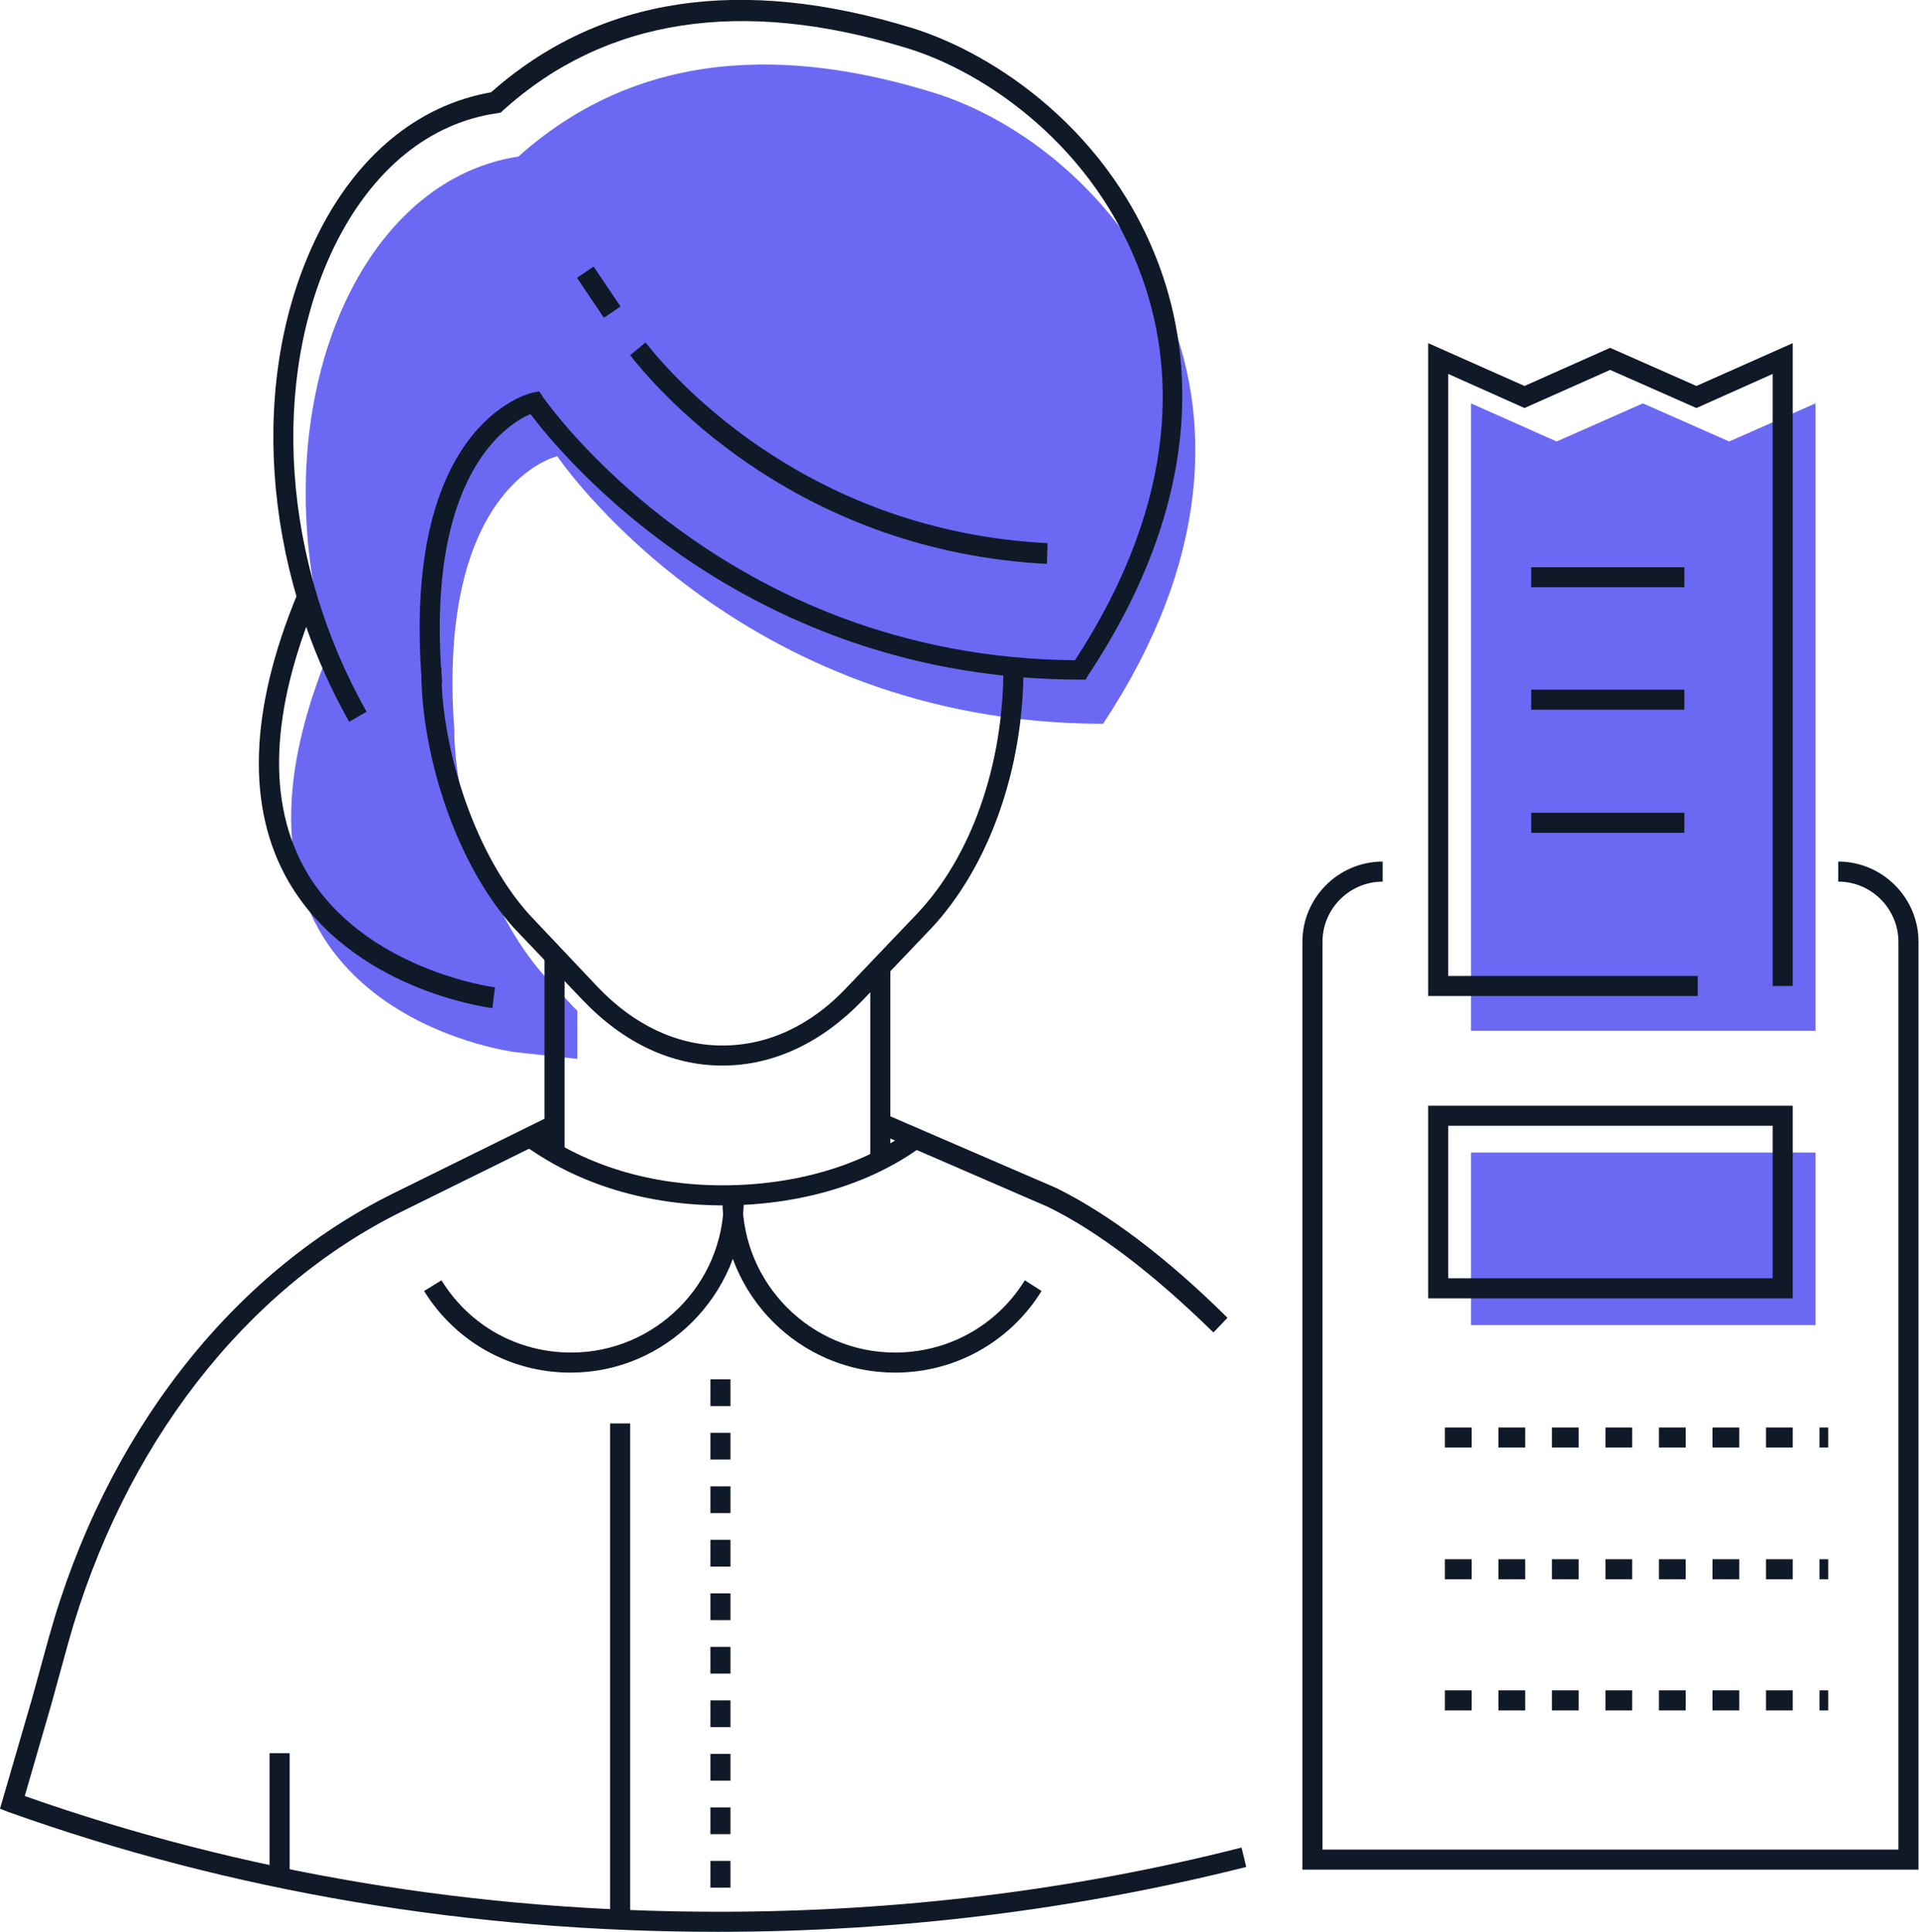 <?xml version="1.0" encoding="UTF-8"?> <svg xmlns="http://www.w3.org/2000/svg" width="149" height="150" viewBox="0 0 149 150" fill="none"> <g clip-path="url(#clip0)"> <path d="M35.267 56.094C35.267 56.25 35.267 56.458 35.267 56.614C35.267 56.821 35.319 57.081 35.319 57.289L35.267 56.094Z" fill="#EC4D42"></path> <path d="M72.403 7.168C63.262 4.363 50.693 2.805 40.253 12.154C27.372 14.127 20.308 32.15 25.398 50.069L25.554 50.589C14.024 78.532 40.045 81.7 40.045 81.7L44.824 82.219V78.48L44.512 78.168L42.227 75.727C37.864 70.793 35.319 62.535 35.267 56.614C33.916 37.552 43.266 35.422 43.266 35.422C43.266 35.422 57.237 56.198 85.648 56.198C102.476 30.748 86.167 11.375 72.403 7.168Z" fill="#6B69F3"></path> <path d="M134.263 34.28L127.563 31.319L120.863 34.28L114.214 31.319V80.038H134.367H140.963V31.319L134.263 34.28Z" fill="#6B69F3"></path> <path d="M140.963 89.491H114.214V102.891H140.963V89.491Z" fill="#6B69F3"></path> <path d="M148.961 145.17H101.125V73.13C101.125 69.702 103.93 66.897 107.358 66.897V68.456C104.813 68.456 102.684 70.533 102.684 73.13V143.612H147.403V73.13C147.403 70.585 145.326 68.456 142.729 68.456V66.897C146.157 66.897 148.961 69.702 148.961 73.13V145.17Z" fill="#0F1928"></path> <path d="M139.197 100.814H110.89V85.855H139.197V100.814ZM112.448 99.255H137.639V87.413H112.448V99.255Z" fill="#0F1928"></path> <path d="M141.95 112.396H141.274V110.838H141.95V112.396ZM139.197 112.396H137.119V110.838H139.197V112.396ZM135.042 112.396H132.964V110.838H135.042V112.396ZM130.887 112.396H128.809V110.838H130.887V112.396ZM126.731 112.396H124.654V110.838H126.731V112.396ZM122.576 112.396H120.499V110.838H122.576V112.396ZM118.421 112.396H116.344V110.838H118.421V112.396ZM114.266 112.396H112.188V110.838H114.266V112.396Z" fill="#0F1928"></path> <path d="M141.95 122.628H141.274V121.07H141.95V122.628ZM139.197 122.628H137.119V121.07H139.197V122.628ZM135.042 122.628H132.964V121.07H135.042V122.628ZM130.887 122.628H128.809V121.07H130.887V122.628ZM126.731 122.628H124.654V121.07H126.731V122.628ZM122.576 122.628H120.499V121.07H122.576V122.628ZM118.421 122.628H116.344V121.07H118.421V122.628ZM114.266 122.628H112.188V121.07H114.266V122.628Z" fill="#0F1928"></path> <path d="M141.95 132.808H141.274V131.25H141.95V132.808ZM139.197 132.808H137.119V131.25H139.197V132.808ZM135.042 132.808H132.964V131.25H135.042V132.808ZM130.887 132.808H128.809V131.25H130.887V132.808ZM126.731 132.808H124.654V131.25H126.731V132.808ZM122.576 132.808H120.499V131.25H122.576V132.808ZM118.421 132.808H116.344V131.25H118.421V132.808ZM114.266 132.808H112.188V131.25H114.266V132.808Z" fill="#0F1928"></path> <path d="M131.822 77.337H110.89V26.645L118.369 29.969L125.018 27.008L131.718 29.969L139.197 26.645V76.558H137.639V29.034L131.718 31.683L125.018 28.722L118.369 31.683L112.448 29.034V75.779H131.822V77.337Z" fill="#0F1928"></path> <path d="M130.783 44.044H118.889V45.602H130.783V44.044Z" fill="#0F1928"></path> <path d="M130.783 53.549H118.889V55.107H130.783V53.549Z" fill="#0F1928"></path> <path d="M130.783 63.106H118.889V64.664H130.783V63.106Z" fill="#0F1928"></path> <path d="M56.717 146.572H55.159V144.494H56.717V146.572ZM56.717 142.417H55.159V140.339H56.717V142.417ZM56.717 138.262H55.159V136.184H56.717V138.262ZM56.717 134.107H55.159V132.029H56.717V134.107ZM56.717 129.951H55.159V127.874H56.717V129.951ZM56.717 125.796H55.159V123.719H56.717V125.796ZM56.717 121.641H55.159V119.564H56.717V121.641ZM56.717 117.486H55.159V115.409H56.717V117.486ZM56.717 113.331H55.159V111.253H56.717V113.331ZM56.717 109.176H55.159V107.098H56.717V109.176Z" fill="#0F1928"></path> <path d="M56.094 82.739C52.147 82.739 48.407 80.973 45.239 77.649L39.889 72.04C35.007 66.586 32.618 57.756 32.721 51.835L34.28 51.887C34.176 57.341 36.513 65.911 41.084 71.001L46.382 76.61C49.238 79.623 52.614 81.181 56.094 81.181C59.626 81.181 63.002 79.623 65.807 76.61L71.156 71.001C75.415 66.534 77.909 59.418 77.909 51.887H79.467C79.467 59.782 76.766 67.313 72.299 72.091L66.949 77.701C63.781 80.973 60.041 82.739 56.094 82.739Z" fill="#0F1928"></path> <path d="M22.49 136.132H20.932V145.689H22.49V136.132Z" fill="#0F1928"></path> <path d="M46.092 20.699L44.799 21.57L46.888 24.672L48.18 23.801L46.092 20.699Z" fill="#0F1928"></path> <path d="M81.285 43.785C62.431 42.798 51.731 31.163 48.927 27.58L50.121 26.593C52.822 30.021 63.158 41.24 81.337 42.175L81.285 43.785Z" fill="#0F1928"></path> <path d="M27.112 56.042C20.308 43.992 19.321 29.242 24.567 18.438C27.632 12.102 32.462 8.154 38.123 7.168C46.537 -0.26 57.497 -1.922 70.845 2.181C77.337 4.207 86.323 10.284 90.114 20.931C92.555 27.735 93.542 38.746 84.505 52.407L84.297 52.77H83.882C57.86 52.77 43.577 35.319 41.188 32.15C39.37 32.929 32.981 36.877 34.332 53.03L32.774 53.186C31.111 33.033 40.928 30.592 41.343 30.488L41.863 30.384L42.175 30.852C42.33 31.059 56.146 51.056 83.466 51.264C91.932 38.279 90.997 27.943 88.66 21.503C85.076 11.427 76.558 5.609 70.429 3.74C57.6 -0.208 47.005 1.402 39.058 8.57L38.902 8.726L38.695 8.778C33.345 9.505 28.878 13.193 25.97 19.114C20.931 29.501 21.918 43.681 28.463 55.263L27.112 56.042Z" fill="#0F1928"></path> <path d="M69.131 75.052H67.573V89.958H69.131V75.052Z" fill="#0F1928"></path> <path d="M94.217 103.463C89.595 98.944 85.284 95.62 81.336 93.698L68.04 87.933L68.663 86.478L82.012 92.244C86.115 94.269 90.582 97.645 95.308 102.32L94.217 103.463Z" fill="#0F1928"></path> <path d="M43.837 74.273H42.278V89.491H43.837V74.273Z" fill="#0F1928"></path> <path d="M55.731 150C36.513 150 17.971 146.884 0.675 140.703L0 140.443L2.493 131.873L3.792 127.147C8.154 111.461 17.919 98.892 30.54 92.659L42.434 86.79L43.109 88.192L31.215 94.062C19.01 100.087 9.557 112.292 5.298 127.562L3.999 132.289L1.922 139.456C18.854 145.429 36.981 148.442 55.782 148.442C69.702 148.442 83.362 146.78 96.399 143.456L96.763 144.962C83.57 148.286 69.754 150 55.731 150Z" fill="#0F1928"></path> <path d="M56.146 93.594C50.277 93.594 44.979 91.984 40.772 88.972L41.655 87.725C45.602 90.53 50.589 92.036 56.094 92.036C61.703 92.036 66.897 90.53 70.741 87.725L71.624 88.972C67.573 91.984 62.015 93.594 56.146 93.594Z" fill="#0F1928"></path> <path d="M38.227 78.272C37.76 78.22 27.32 76.818 22.438 68.508C19.114 62.794 19.321 55.211 23.113 46.07L24.567 46.641C20.983 55.315 20.724 62.379 23.788 67.677C28.255 75.312 38.331 76.662 38.435 76.662L38.227 78.272Z" fill="#0F1928"></path> <path d="M48.927 110.526H47.369V149.169H48.927V110.526Z" fill="#0F1928"></path> <path d="M44.304 106.579C39.629 106.579 35.37 104.19 32.929 100.242L34.28 99.411C36.461 102.943 40.201 105.021 44.356 105.021C50.848 105.021 56.198 99.723 56.198 93.179H57.756C57.652 100.554 51.679 106.579 44.304 106.579Z" fill="#0F1928"></path> <path d="M69.495 106.579C62.119 106.579 56.094 100.554 56.094 93.179H57.652C57.652 99.671 62.95 105.021 69.495 105.021C73.598 105.021 77.389 102.943 79.571 99.411L80.869 100.242C78.428 104.19 74.169 106.579 69.495 106.579Z" fill="#0F1928"></path> </g> <defs> <clipPath id="clip0"> <rect width="148.961" height="150" fill="white"></rect> </clipPath> </defs> </svg> 